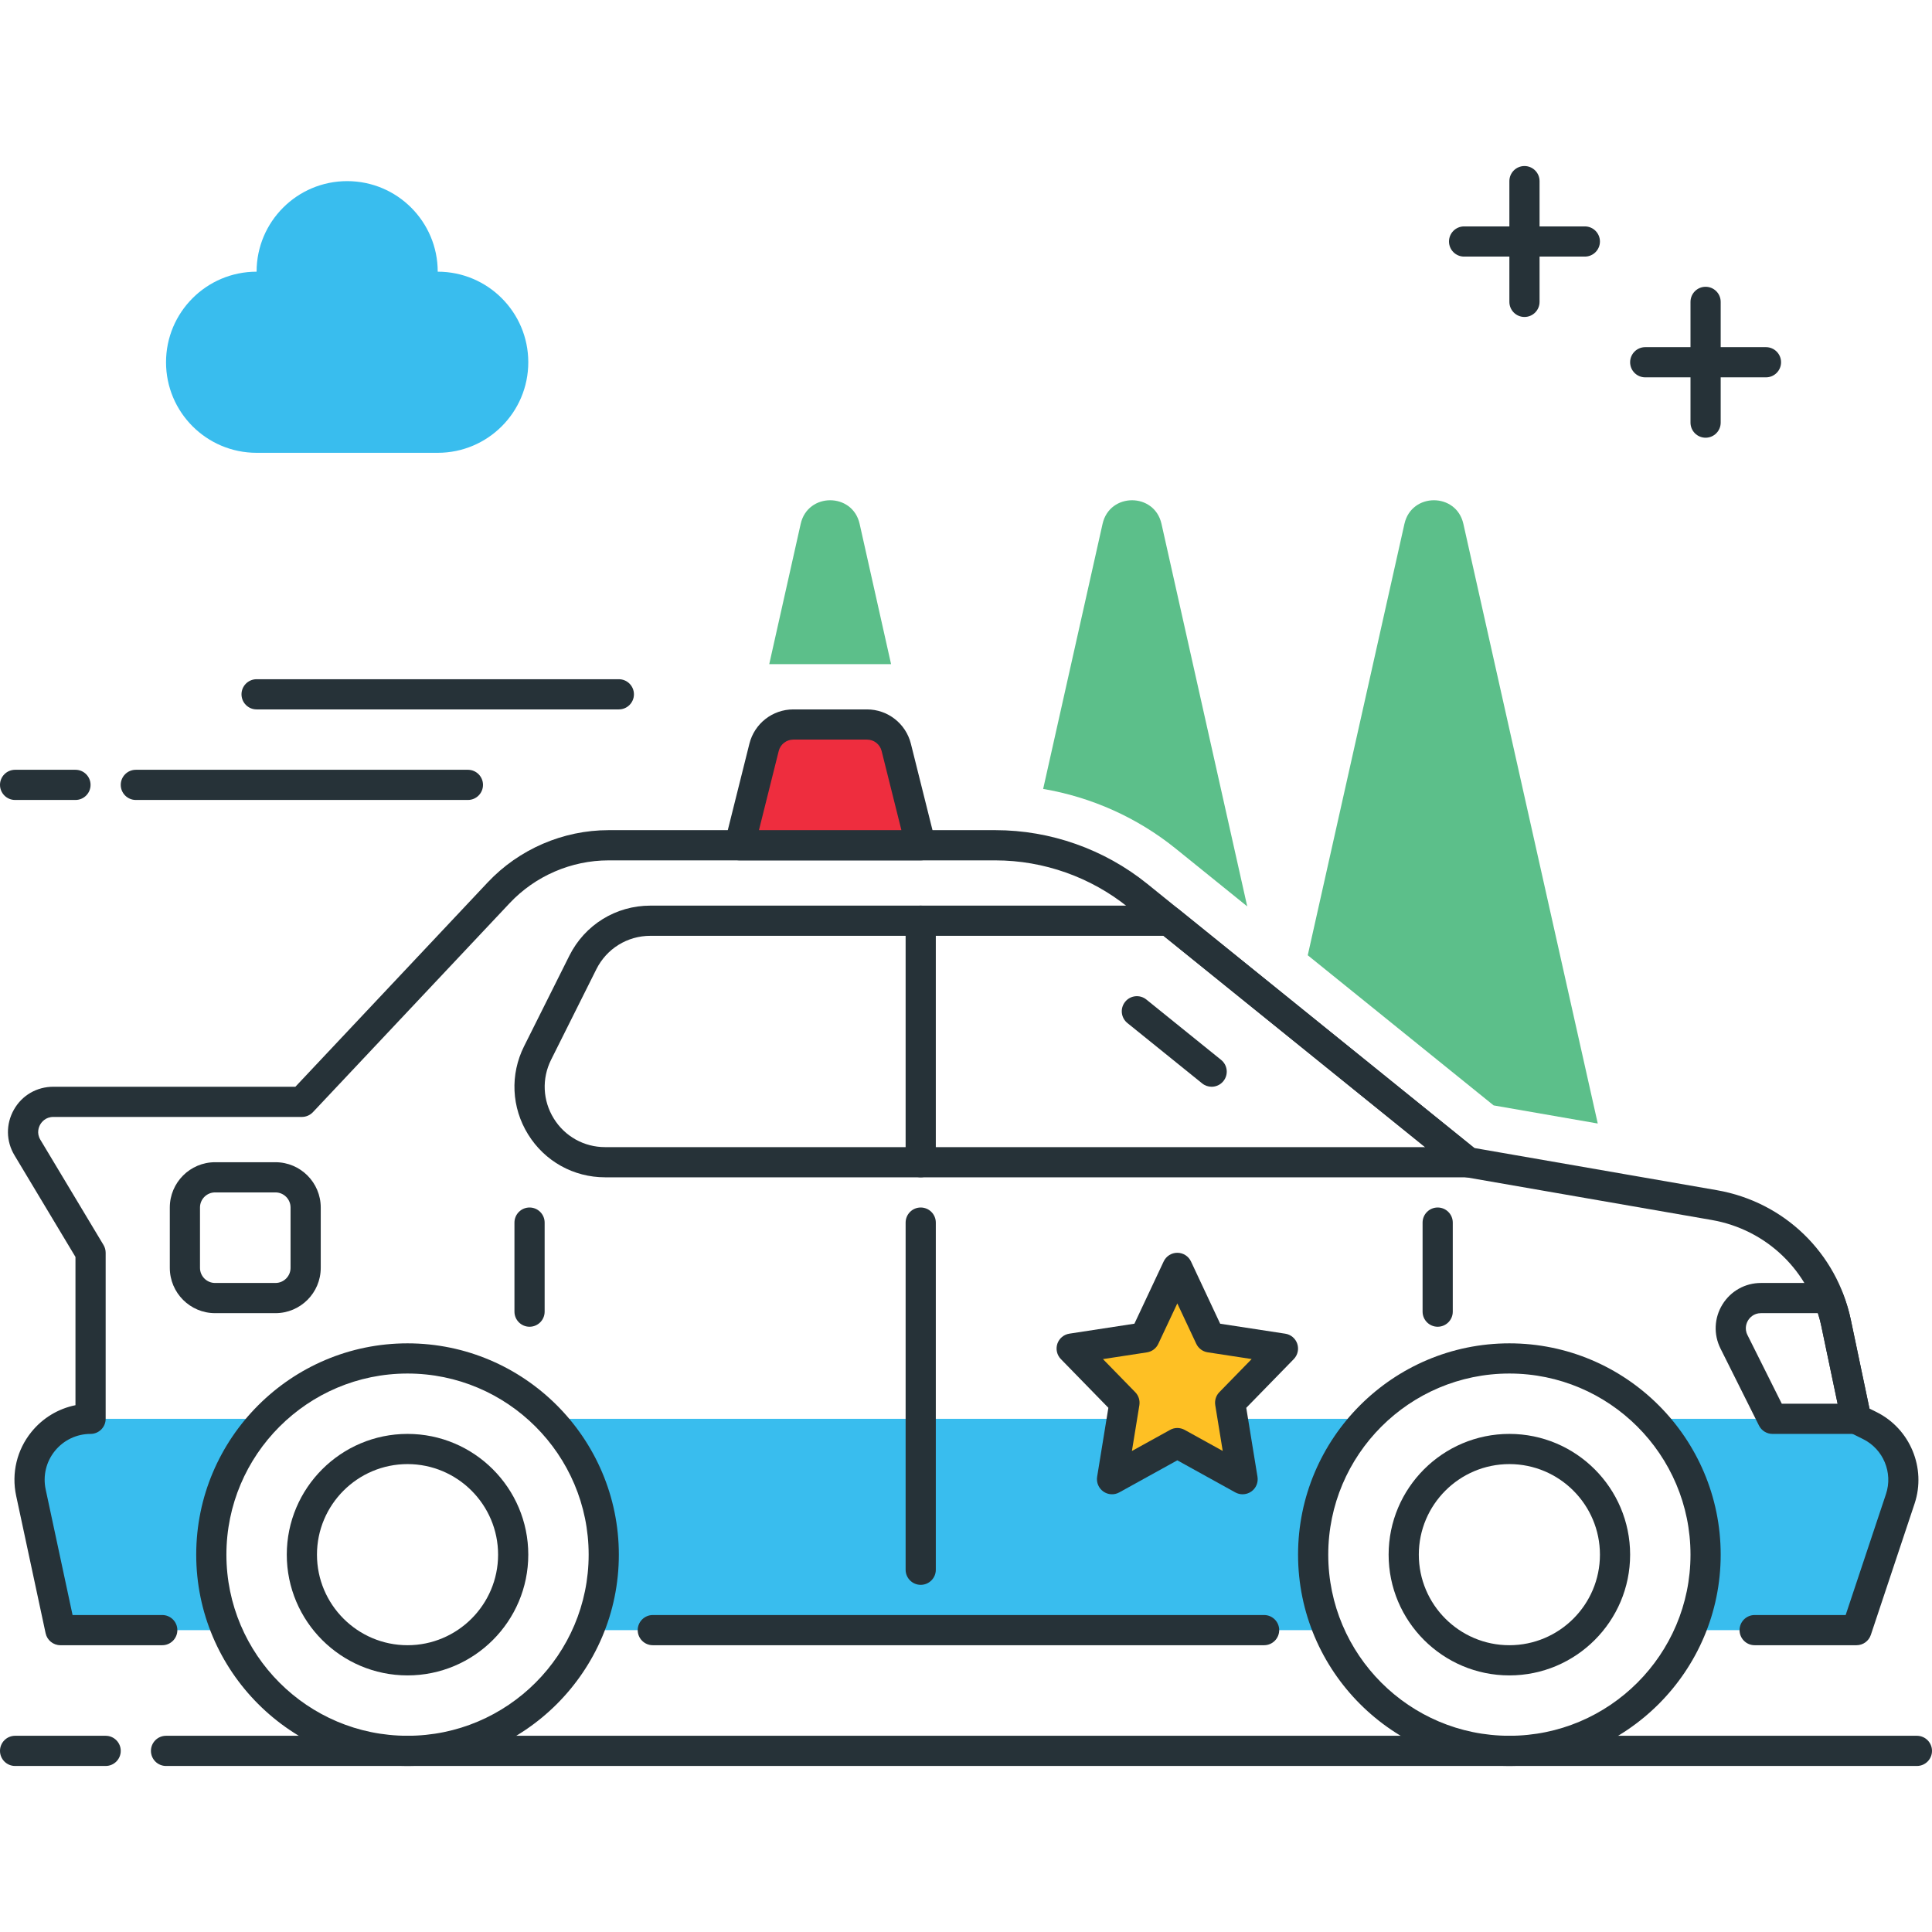 <svg xmlns="http://www.w3.org/2000/svg" xmlns:xlink="http://www.w3.org/1999/xlink" id="Layer_1" x="0px" y="0px" viewBox="0 0 64 64" xml:space="preserve"><g>	<g>		<path fill="#39BDEE" d="M56.5,51.5c0,0.886-0.179,1.73-0.5,2.5h5.5l1.45-4.351c0.315-0.946-0.114-1.979-1.007-2.423L61.49,47   h-6.807C55.805,48.168,56.5,49.751,56.5,51.5z"></path>	</g>	<g>		<path fill="#39BDEE" d="M2,54h5.5c-0.292-0.699-0.466-1.459-0.495-2.256C6.937,49.93,7.666,48.237,8.865,47H2.997   c-1.285,0.002-2.242,1.187-1.973,2.444L2,54z"></path>	</g>	<g>		<path fill="#39BDEE" d="M45.364,47H18.183C19.306,48.168,20,49.751,20,51.5c0,0.886-0.179,1.73-0.5,2.5H44   c-0.292-0.699-0.466-1.459-0.495-2.256C43.437,49.93,44.165,48.237,45.364,47z"></path>	</g>	<g>		<path fill="#5CBF8A" d="M49.479,36.618l3.449,0.6l-4.452-19.865c-0.233-1.042-1.718-1.042-1.952,0l-3.203,14.291L49.479,36.618z"></path>	</g>	<g>		<path fill="#5CBF8A" d="M38.944,28.109l2.372,1.916l-2.84-12.672c-0.233-1.042-1.718-1.042-1.952,0l-1.968,8.781   C36.155,26.406,37.673,27.083,38.944,28.109z"></path>	</g>	<g>		<path fill="#263238" d="M61.5,54.5h-3.375c-0.276,0-0.5-0.224-0.5-0.5s0.224-0.5,0.5-0.5h3.015l1.336-4.009   c0.235-0.705-0.089-1.486-0.755-1.817l-0.454-0.226C61.13,47.38,61.032,47.253,61,47.103l-0.668-3.181   c-0.38-1.814-1.806-3.192-3.633-3.509l-8.16-1.419c-0.083-0.015-0.162-0.05-0.229-0.104l-10.938-8.834   c-1.241-1.002-2.804-1.555-4.398-1.555H20.16c-1.235,0-2.43,0.516-3.276,1.416l-6.52,6.927C10.27,36.942,10.138,37,10,37H1.767   c-0.264,0-0.393,0.178-0.436,0.254s-0.129,0.278,0.007,0.503l2.091,3.485C3.476,41.32,3.5,41.409,3.5,41.5V47   c0,0.276-0.224,0.5-0.5,0.5c-0.461,0-0.892,0.206-1.182,0.564c-0.291,0.359-0.401,0.824-0.305,1.276l0.891,4.16h2.971   c0.276,0,0.5,0.224,0.5,0.5s-0.224,0.5-0.5,0.5H2c-0.235,0-0.439-0.165-0.489-0.396l-0.976-4.555   c-0.16-0.748,0.024-1.519,0.505-2.113c0.374-0.463,0.89-0.772,1.46-0.887v-4.911l-2.02-3.367c-0.282-0.469-0.289-1.034-0.02-1.511   S1.219,36,1.767,36h8.018l6.371-6.77c1.036-1.1,2.495-1.73,4.005-1.73h12.814c1.822,0,3.607,0.631,5.027,1.776l10.836,8.753   l8.033,1.397c2.232,0.388,3.975,2.072,4.439,4.29l0.618,2.944l0.237,0.118c1.109,0.552,1.65,1.854,1.259,3.029l-1.45,4.351   C61.906,54.362,61.715,54.5,61.5,54.5z"></path>	</g>	<g>		<path fill="#263238" d="M3.5,58.5h-3C0.224,58.5,0,58.276,0,58s0.224-0.5,0.5-0.5h3C3.776,57.5,4,57.724,4,58S3.776,58.5,3.5,58.5   z"></path>	</g>	<g>		<path fill="#263238" d="M63.5,58.5h-58C5.224,58.5,5,58.276,5,58s0.224-0.5,0.5-0.5h58c0.276,0,0.5,0.224,0.5,0.5   S63.776,58.5,63.5,58.5z"></path>	</g>	<g>		<path fill="#263238" d="M2.5,26.5h-2C0.224,26.5,0,26.276,0,26s0.224-0.5,0.5-0.5h2C2.776,25.5,3,25.724,3,26S2.776,26.5,2.5,26.5   z"></path>	</g>	<g>		<path fill="#263238" d="M15.5,26.5h-11C4.224,26.5,4,26.276,4,26s0.224-0.5,0.5-0.5h11c0.276,0,0.5,0.224,0.5,0.5   S15.776,26.5,15.5,26.5z"></path>	</g>	<g>		<path fill="#263238" d="M20.5,23.5h-12C8.224,23.5,8,23.276,8,23s0.224-0.5,0.5-0.5h12c0.276,0,0.5,0.224,0.5,0.5   S20.776,23.5,20.5,23.5z"></path>	</g>	<g>		<path fill="#263238" d="M50,58.5c-3.859,0-7-3.14-7-7s3.141-7,7-7s7,3.14,7,7S53.859,58.5,50,58.5z M50,45.5c-3.309,0-6,2.691-6,6   s2.691,6,6,6s6-2.691,6-6S53.309,45.5,50,45.5z"></path>	</g>	<g>		<path fill="#263238" d="M50,55.5c-2.206,0-4-1.794-4-4s1.794-4,4-4s4,1.794,4,4S52.206,55.5,50,55.5z M50,48.5   c-1.654,0-3,1.346-3,3s1.346,3,3,3s3-1.346,3-3S51.654,48.5,50,48.5z"></path>	</g>	<g>		<path fill="#263238" d="M13.5,58.5c-3.859,0-7-3.14-7-7s3.141-7,7-7s7,3.14,7,7S17.359,58.5,13.5,58.5z M13.5,45.5   c-3.309,0-6,2.691-6,6s2.691,6,6,6s6-2.691,6-6S16.809,45.5,13.5,45.5z"></path>	</g>	<g>		<path fill="#263238" d="M41.875,54.5h-20.25c-0.276,0-0.5-0.224-0.5-0.5s0.224-0.5,0.5-0.5h20.25c0.276,0,0.5,0.224,0.5,0.5   S42.151,54.5,41.875,54.5z"></path>	</g>	<g>		<path fill="#263238" d="M13.5,55.5c-2.206,0-4-1.794-4-4s1.794-4,4-4s4,1.794,4,4S15.706,55.5,13.5,55.5z M13.5,48.5   c-1.654,0-3,1.346-3,3s1.346,3,3,3s3-1.346,3-3S15.154,48.5,13.5,48.5z"></path>	</g>	<g>		<path fill="#263238" d="M48.625,39h-28.58c-1.047,0-2.001-0.532-2.552-1.423s-0.601-1.982-0.132-2.919l1.5-3l0,0   C19.373,30.635,20.401,30,21.545,30h17.176c0.114,0,0.226,0.039,0.314,0.111l9.904,8c0.165,0.133,0.228,0.356,0.157,0.556   C49.025,38.866,48.837,39,48.625,39z M19.756,32.105l-1.5,3c-0.312,0.625-0.279,1.352,0.088,1.946S19.347,38,20.045,38H47.21   l-8.666-7H21.545C20.783,31,20.098,31.424,19.756,32.105L19.756,32.105z"></path>	</g>	<g>		<path fill="#263238" d="M47.625,43.95c-0.276,0-0.5-0.224-0.5-0.5V40.5c0-0.276,0.224-0.5,0.5-0.5s0.5,0.224,0.5,0.5v2.95   C48.125,43.726,47.901,43.95,47.625,43.95z"></path>	</g>	<g>		<path fill="#263238" d="M30.5,52.5c-0.276,0-0.5-0.224-0.5-0.5V40.5c0-0.276,0.224-0.5,0.5-0.5s0.5,0.224,0.5,0.5V52   C31,52.276,30.776,52.5,30.5,52.5z"></path>	</g>	<g>		<path fill="#263238" d="M30.5,39c-0.276,0-0.5-0.224-0.5-0.5v-8c0-0.276,0.224-0.5,0.5-0.5s0.5,0.224,0.5,0.5v8   C31,38.776,30.776,39,30.5,39z"></path>	</g>	<g>		<path fill="#263238" d="M9.125,43.5h-2c-0.827,0-1.5-0.673-1.5-1.5v-2c0-0.827,0.673-1.5,1.5-1.5h2c0.827,0,1.5,0.673,1.5,1.5v2   C10.625,42.827,9.952,43.5,9.125,43.5z M7.125,39.5c-0.275,0-0.5,0.224-0.5,0.5v2c0,0.276,0.225,0.5,0.5,0.5h2   c0.275,0,0.5-0.224,0.5-0.5v-2c0-0.276-0.225-0.5-0.5-0.5H7.125z"></path>	</g>	<g>		<path fill="#263238" d="M61.489,47.5h-2.773c-0.189,0-0.362-0.107-0.447-0.276l-1.276-2.553c-0.234-0.469-0.209-1.015,0.066-1.46   s0.752-0.711,1.275-0.711h2.234c0.205,0,0.389,0.125,0.465,0.315c0.126,0.318,0.217,0.613,0.277,0.9l0.668,3.182   c0.031,0.147-0.006,0.301-0.102,0.417C61.782,47.432,61.64,47.5,61.489,47.5z M59.024,46.5h1.849l-0.541-2.579   c-0.028-0.136-0.066-0.275-0.114-0.421h-1.884c-0.251,0-0.381,0.166-0.425,0.237s-0.135,0.262-0.022,0.487L59.024,46.5z"></path>	</g>	<g>		<path fill="#39BDEE" d="M8.5,9c0-1.657,1.343-3,3-3s3,1.343,3,3c1.657,0,3,1.343,3,3s-1.343,3-3,3h-6c-1.657,0-3-1.343-3-3   S6.843,9,8.5,9z"></path>	</g>	<g>		<path fill="#263238" d="M52.5,8.5h-4C48.224,8.5,48,8.276,48,8s0.224-0.5,0.5-0.5h4C52.776,7.5,53,7.724,53,8S52.776,8.5,52.5,8.5   z"></path>	</g>	<g>		<path fill="#263238" d="M50.5,10.5c-0.276,0-0.5-0.224-0.5-0.5V6c0-0.276,0.224-0.5,0.5-0.5S51,5.724,51,6v4   C51,10.276,50.776,10.5,50.5,10.5z"></path>	</g>	<g>		<path fill="#263238" d="M58.5,12.5h-4c-0.276,0-0.5-0.224-0.5-0.5s0.224-0.5,0.5-0.5h4c0.276,0,0.5,0.224,0.5,0.5   S58.776,12.5,58.5,12.5z"></path>	</g>	<g>		<path fill="#263238" d="M56.5,14.5c-0.276,0-0.5-0.224-0.5-0.5v-4c0-0.276,0.224-0.5,0.5-0.5S57,9.724,57,10v4   C57,14.276,56.776,14.5,56.5,14.5z"></path>	</g>	<g>		<path fill="#263238" d="M40.137,36c-0.11,0-0.222-0.036-0.314-0.111l-2.477-2c-0.215-0.174-0.248-0.488-0.074-0.703   c0.173-0.216,0.488-0.248,0.703-0.075l2.477,2c0.215,0.174,0.248,0.488,0.074,0.703C40.427,35.937,40.282,36,40.137,36z"></path>	</g>	<g>		<path fill="#263238" d="M17.542,43.95c-0.276,0-0.5-0.224-0.5-0.5V40.5c0-0.276,0.224-0.5,0.5-0.5s0.5,0.224,0.5,0.5v2.95   C18.042,43.726,17.818,43.95,17.542,43.95z"></path>	</g>	<g>		<path fill="#EE2D3E" d="M30.5,28h-6l0.811-3.242C25.422,24.312,25.822,24,26.281,24h2.438c0.459,0,0.859,0.312,0.97,0.757L30.5,28   z"></path>		<path fill="#263238" d="M30.5,28.5h-6c-0.154,0-0.3-0.071-0.395-0.192c-0.095-0.121-0.128-0.279-0.091-0.429l0.811-3.243   c0.168-0.669,0.766-1.136,1.455-1.136h2.438c0.689,0,1.288,0.467,1.456,1.136l0.811,3.243c0.037,0.149,0.004,0.308-0.091,0.429   C30.8,28.429,30.654,28.5,30.5,28.5z M25.141,27.5h4.719l-0.655-2.622C29.149,24.655,28.95,24.5,28.72,24.5h-2.44   c-0.229,0-0.429,0.156-0.484,0.378L25.141,27.5z"></path>	</g>	<g>		<path fill="#5CBF8A" d="M25.5,22h4c0.006,0,0.012,0.001,0.018,0.001l-1.042-4.648c-0.233-1.042-1.718-1.042-1.952,0l-1.042,4.648   C25.488,22.001,25.494,22,25.5,22z"></path>	</g>	<g>		<polygon fill="#FEC024" points="39,42 40.081,44.304 42.5,44.674 40.75,46.467 41.163,49 39,47.804 36.837,49 37.25,46.467    35.5,44.674 37.918,44.304   "></polygon>		<path fill="#263238" d="M41.163,49.5c-0.083,0-0.166-0.021-0.242-0.062L39,48.375l-1.921,1.062   c-0.169,0.094-0.374,0.082-0.53-0.029s-0.236-0.3-0.205-0.489l0.372-2.284l-1.573-1.613c-0.131-0.134-0.176-0.33-0.117-0.508   c0.06-0.178,0.214-0.307,0.399-0.335l2.154-0.33l0.969-2.062C38.63,41.612,38.807,41.5,39,41.5l0,0   c0.194,0,0.37,0.112,0.453,0.288l0.967,2.062l2.155,0.33c0.186,0.028,0.34,0.158,0.399,0.335c0.059,0.178,0.014,0.374-0.117,0.508   l-1.573,1.613l0.372,2.284c0.031,0.189-0.049,0.379-0.205,0.489C41.365,49.469,41.265,49.5,41.163,49.5z M39,47.304   c0.083,0,0.167,0.021,0.242,0.062l1.262,0.698l-0.247-1.517c-0.025-0.157,0.024-0.316,0.136-0.43l1.07-1.097l-1.457-0.223   c-0.165-0.025-0.307-0.131-0.378-0.282L39,43.177l-0.63,1.34c-0.07,0.151-0.212,0.257-0.377,0.282l-1.456,0.223l1.07,1.097   c0.111,0.113,0.161,0.273,0.136,0.43l-0.247,1.517l1.262-0.698C38.833,47.325,38.917,47.304,39,47.304z"></path>	</g></g></svg>